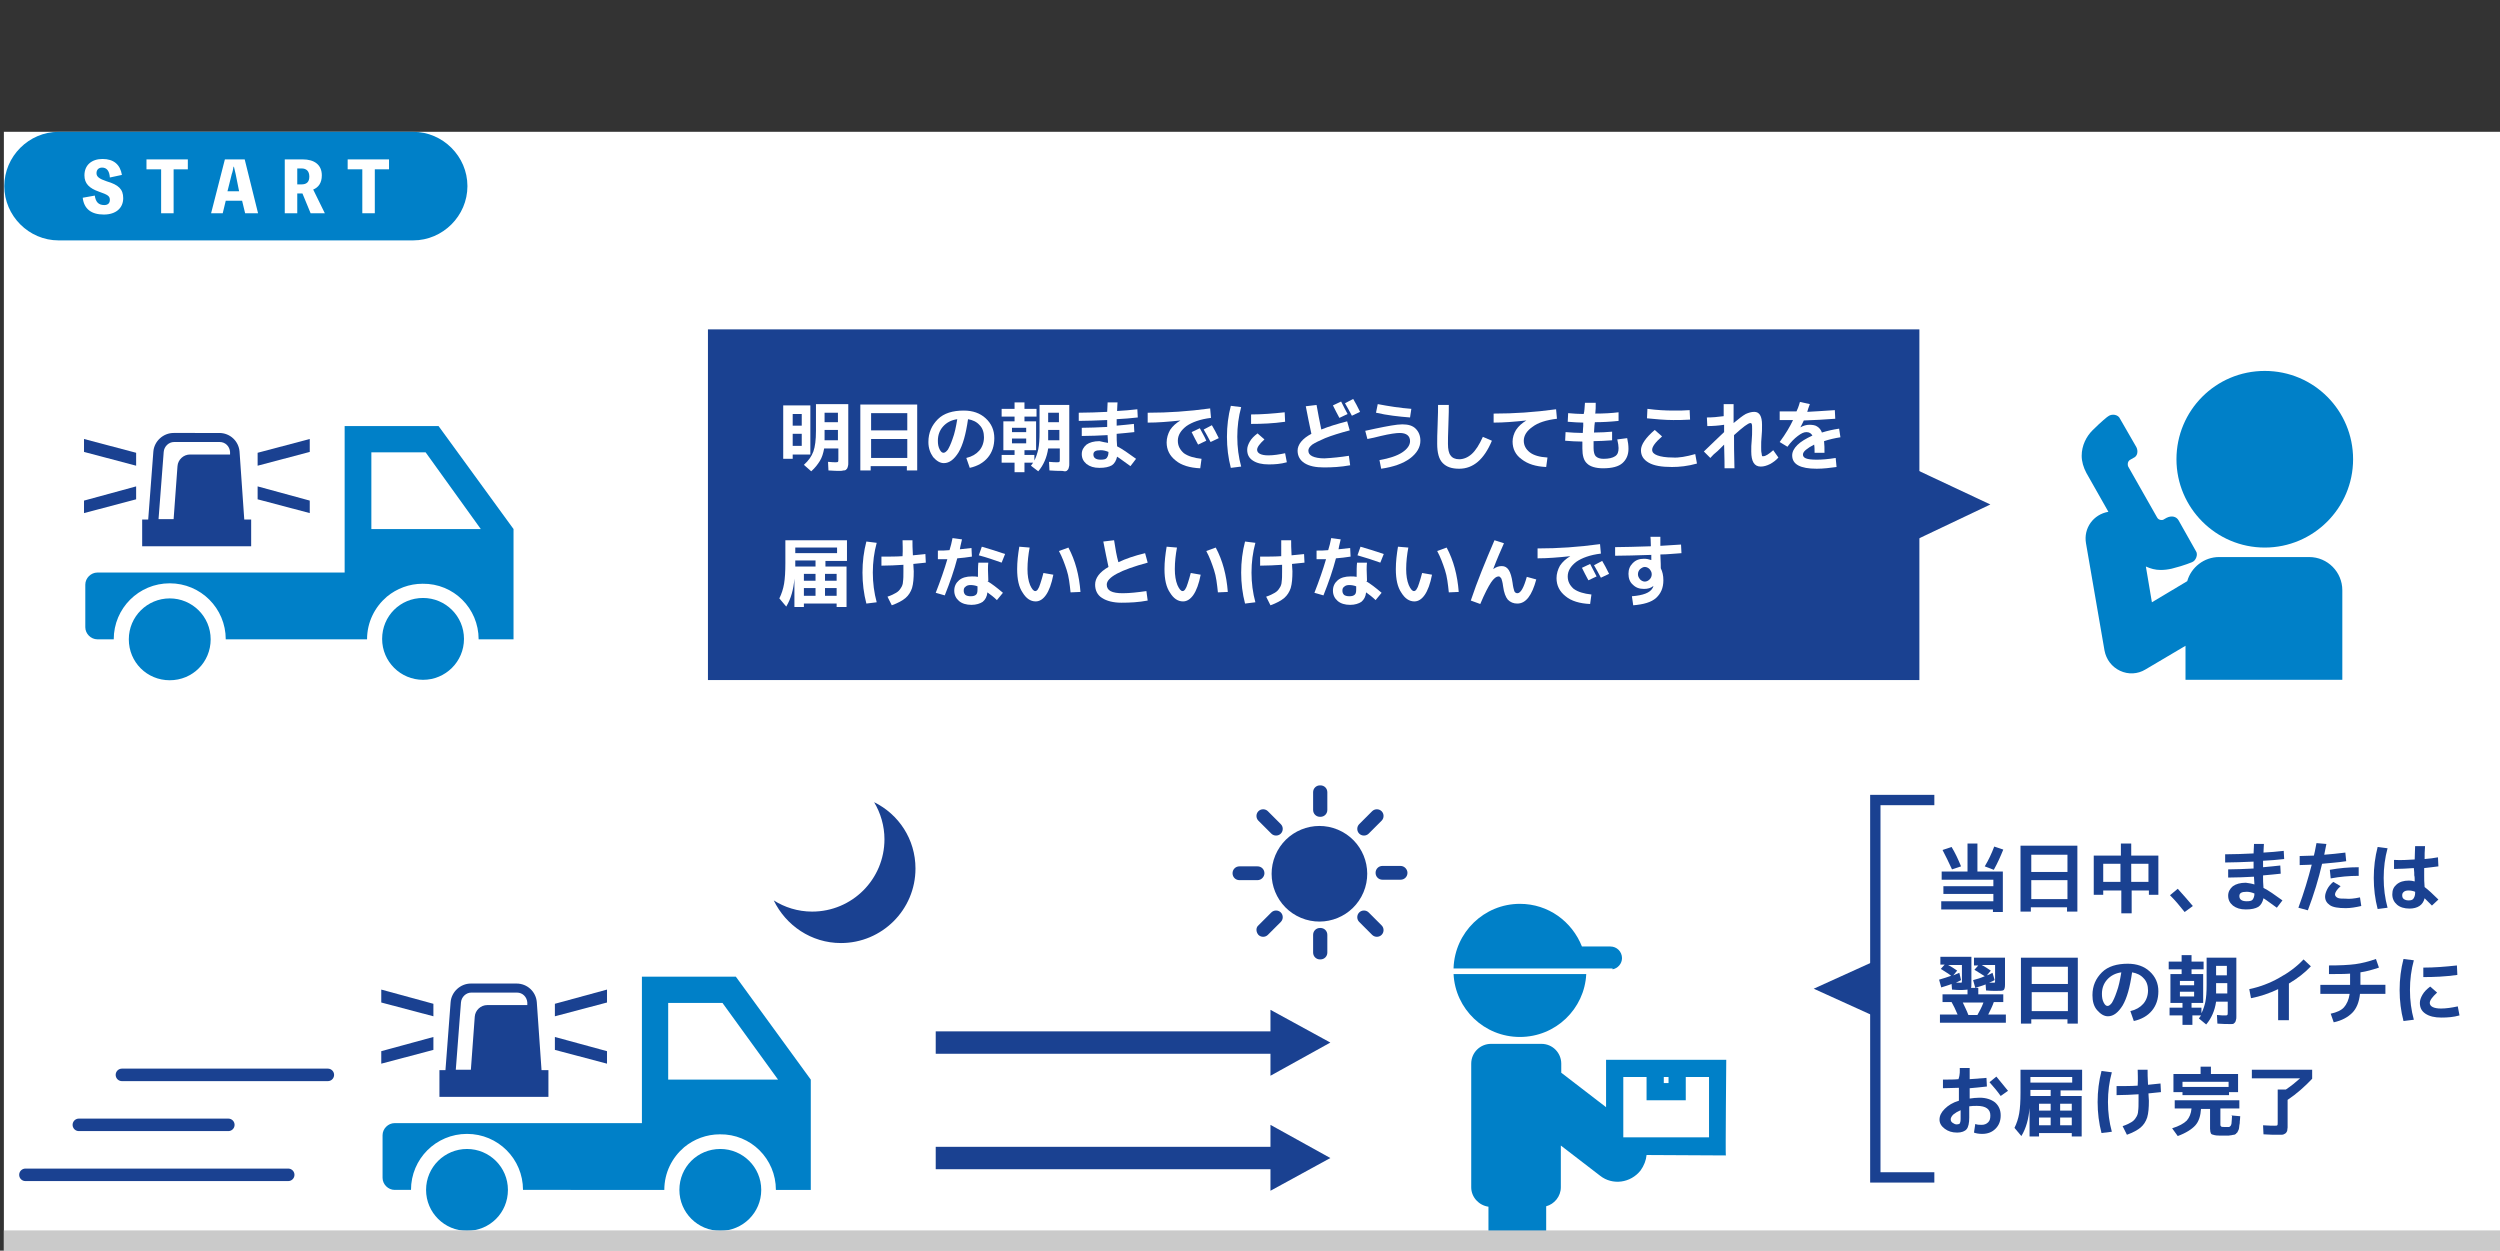 <?xml version="1.0" encoding="utf-8"?>
<!-- Generator: Adobe Illustrator 26.3.1, SVG Export Plug-In . SVG Version: 6.00 Build 0)  -->
<svg version="1.1" id="レイヤー_1" xmlns="http://www.w3.org/2000/svg" xmlns:xlink="http://www.w3.org/1999/xlink" x="0px"
	 y="0px" width="580.3px" height="290.3px" viewBox="0 0 580.3 290.3" style="enable-background:new 0 0 580.3 290.3;"
	 xml:space="preserve">
<rect x="0" y="0" width="580.3" height="290.3" fill="#333333" stroke="none"/>
<style type="text/css">
	.st0{fill:#FFFFFF;}
	.st1{fill:#0080C8;}
	.st2{fill:#1A4191;}
	.st3{fill:none;stroke:#1A4191;stroke-width:2.9;stroke-linecap:round;stroke-miterlimit:10;}
	.st4{clip-path:url(#SVGID_00000089533255671003810490000004911474187408291480_);}
	.st5{fill:#CACACA;}
</style>
<g>
	<rect x="0.9" y="30.6" class="st0" width="580" height="260"/>
	<g>
		<g>
			<g>
				<g>
					<path class="st1" d="M180.1,276.2h8.1v-25.6l-17.4-23.9H149v34H91.6c-1.5,0-2.8,1.3-2.8,2.8v9.9c0,1.5,1.3,2.8,2.8,2.8h3.8
						c0-7.2,5.8-13,13-13c7.2,0,13,5.8,13,13H149h5.2c0-4,1.8-7.5,4.6-9.9c2.3-1.9,5.2-3,8.3-3C174.3,263.2,180.1,269,180.1,276.2z
						 M180.6,250.6h-25.5v-17.8h12.6L180.6,250.6z"/>
					<path class="st1" d="M108.4,266.7c5.2,0,9.5,4.2,9.5,9.5s-4.2,9.5-9.5,9.5c-5.2,0-9.5-4.2-9.5-9.5S103.2,266.7,108.4,266.7z"/>
					<path class="st1" d="M167.2,285.7c-5.2,0-9.5-4.2-9.5-9.5s4.2-9.5,9.5-9.5c5.2,0,9.5,4.2,9.5,9.5S172.4,285.7,167.2,285.7z"/>
				</g>
			</g>
			<g>
				<polygon class="st2" points="88.5,232.7 100.6,235.9 100.6,233 88.5,229.7 				"/>
				<polygon class="st2" points="88.5,246.9 100.6,243.7 100.6,240.7 88.5,244 				"/>
				<polygon class="st2" points="128.8,243.7 140.9,246.9 140.9,244 128.8,240.7 				"/>
				<polygon class="st2" points="128.8,233 128.8,235.9 140.9,232.7 140.9,229.7 				"/>
				<path class="st2" d="M124.6,232.6c-0.2-2.4-2.2-4.3-4.7-4.3h-10.6c-2.4,0-4.5,1.9-4.7,4.3l-1.2,15.8H102v6.2h25.3v-6.2h-1.6
					L124.6,232.6z M113.1,233.3c-1.5,0-2.8,1.2-2.9,2.7l-0.9,12.3h-3.5l1.2-15.6c0.1-1.3,1.2-2.3,2.4-2.3H120c1.3,0,2.3,1,2.4,2.3
					l0,0.6H113.1z"/>
			</g>
		</g>
		<g>
			<rect x="217.2" y="266.2" class="st2" width="82.3" height="5.2"/>
			<polygon class="st2" points="308.8,268.8 294.9,261.1 294.9,276.4 			"/>
		</g>
		<g>
			<rect x="217.2" y="239.4" class="st2" width="82.3" height="5.2"/>
			<polygon class="st2" points="308.8,242 294.9,234.4 294.9,249.7 			"/>
		</g>
		<g>
			<line class="st3" x1="18.3" y1="261.1" x2="53" y2="261.1"/>
			<line class="st3" x1="28.3" y1="249.5" x2="76.1" y2="249.5"/>
			<line class="st3" x1="5.9" y1="272.7" x2="66.9" y2="272.7"/>
		</g>
		<g>
			<defs>
				
					<rect id="SVGID_1_" x="322.2" y="201.6" transform="matrix(-1 -6.284541e-11 6.284541e-11 -1 731.632 487.59)" width="87.2" height="84.5"/>
			</defs>
			<clipPath id="SVGID_00000141440484210647409460000013058650614400201359_">
				<use xlink:href="#SVGID_1_"  style="overflow:visible;"/>
			</clipPath>
			
				<g id="_x32_5_00000132061484732018211320000009532143818815838093_" style="clip-path:url(#SVGID_00000141440484210647409460000013058650614400201359_);">
				<path class="st1" d="M368.2,226.1c-0.4,8.1-7.1,14.6-15.4,14.6c-8.3,0-15-6.5-15.4-14.6H368.2z"/>
				<path class="st1" d="M337.4,224.7c0.3-8.3,7.1-14.9,15.4-14.9c6.6,0,12.1,4.1,14.4,9.9h6.6c1.5,0,2.7,1.2,2.7,2.7
					c0,1.3-1,2.4-2.2,2.6v-0.2H337.4z"/>
				<path class="st1" d="M400.7,246h-9.4h-9.1h-9.4v11l-10.4-8v-2.1c0-2.5-2-4.6-4.6-4.6h-11.7c-2.5,0-4.6,2-4.6,4.6v28.7
					c0,2.3,1.8,4.2,4,4.5v26.2c0,3.7,3,6.7,6.7,6.7c3.7,0,6.7-3,6.7-6.7V280c1.9-0.5,3.4-2.3,3.4-4.4v-9.7l9.1,7
					c2.9,2.3,7.1,1.7,9.4-1.2c0.8-1.1,1.3-2.4,1.4-3.6l18.4,0.1C400.5,268.1,400.7,246,400.7,246z M396.6,264h-19.8v-14h5.4v3.4v2
					h9.1V250h5.4V264z M387.3,250v1.4h-1.1V250H387.3z"/>
			</g>
		</g>
		<g>
			
				<ellipse transform="matrix(0.386 -0.922 0.922 0.386 1.105 407.077)" class="st2" cx="306.4" cy="202.7" rx="11.1" ry="11.1"/>
			<path class="st2" d="M308.1,183.9c0-0.9-0.7-1.6-1.6-1.6h-0.1c-0.9,0-1.6,0.7-1.6,1.6v4.1c0,0.9,0.7,1.6,1.6,1.6h0.1
				c0.9,0,1.6-0.7,1.6-1.6V183.9z"/>
			<path class="st2" d="M308.1,217c0-0.9-0.7-1.6-1.6-1.6h-0.1c-0.9,0-1.6,0.7-1.6,1.6v4.1c0,0.9,0.7,1.6,1.6,1.6h0.1
				c0.9,0,1.6-0.7,1.6-1.6V217z"/>
			<path class="st2" d="M325.1,201h-4.2c-0.9,0-1.6,0.7-1.6,1.6c0,0.9,0.7,1.6,1.6,1.6h4.2c0.9,0,1.6-0.7,1.6-1.6
				C326.7,201.8,326,201,325.1,201z"/>
			<path class="st2" d="M293.5,202.7c0-0.9-0.7-1.6-1.6-1.6h-4.2c-0.9,0-1.6,0.7-1.6,1.6c0,0.9,0.7,1.6,1.6,1.6h4.2
				C292.8,204.3,293.5,203.5,293.5,202.7z"/>
			<path class="st2" d="M320.7,188.3c-0.6-0.6-1.6-0.6-2.2,0l-3,3c-0.6,0.6-0.6,1.6,0,2.2c0.6,0.6,1.6,0.6,2.2,0l3-3
				C321.3,189.9,321.3,188.9,320.7,188.3z"/>
			<path class="st2" d="M292.1,217c0.6,0.6,1.6,0.6,2.2,0l3-3c0.6-0.6,0.6-1.6,0-2.2c-0.6-0.6-1.6-0.6-2.2,0l-3,3
				C291.5,215.3,291.5,216.3,292.1,217z"/>
			<path class="st2" d="M318.5,217c0.6,0.6,1.6,0.6,2.2,0c0.6-0.6,0.6-1.6,0-2.2l-3-3c-0.6-0.6-1.6-0.6-2.2,0
				c-0.6,0.6-0.6,1.6,0,2.2L318.5,217z"/>
			<path class="st2" d="M297.3,193.5c0.6-0.6,0.6-1.6,0-2.2l-3-3c-0.6-0.6-1.6-0.6-2.2,0c-0.6,0.6-0.6,1.6,0,2.2l3,3
				C295.7,194.1,296.7,194.1,297.3,193.5z"/>
		</g>
		<path id="_x30_8_00000095296232976784739520000016068454440922737077_" class="st2" d="M195.2,218.9c9.5,0,17.3-7.7,17.3-17.3
			c0-6.8-3.9-12.6-9.6-15.4c1.5,2.5,2.4,5.5,2.4,8.6c0,9.3-7.5,16.8-16.8,16.8c-3.3,0-6.4-1-8.9-2.6
			C182.4,214.8,188.3,218.9,195.2,218.9z"/>
	</g>
	<g>
		<g>
			
				<rect x="164.3" y="76.4" transform="matrix(-1 -6.709445e-11 6.709445e-11 -1 609.828 234.254)" class="st2" width="281.2" height="81.4"/>
			<g>
				<path class="st0" d="M184,105.5v1h-2.2V94.1h6.3v11.4H184z M184,98.8h2.1v-2.7H184V98.8z M184,100.7v2.8h2.1v-2.8H184z
					 M194.9,109.3c-0.4,0-1.3,0-2.6-0.1l-0.1-2c0.9,0.1,1.5,0.1,1.7,0.1c0.3,0,0.5,0,0.6-0.1c0.1-0.1,0.1-0.3,0.1-0.7v-2.4h-3.3
					c-0.2,1.1-0.5,2.1-1,2.9s-1.1,1.6-2,2.4l-1.7-1.5c1.1-1,1.8-2,2.2-3.1s0.6-2.7,0.6-4.8v-6.2h7.5v12.6c0,0.5,0,0.9,0,1.1
					c0,0.3,0,0.5-0.1,0.8c-0.1,0.3-0.1,0.4-0.2,0.5c-0.1,0.1-0.2,0.2-0.3,0.3c-0.2,0.1-0.3,0.1-0.5,0.1
					C195.5,109.3,195.2,109.3,194.9,109.3z M191.4,99.8v1.3c0,0.3,0,0.7,0,1.1h3.1v-2.4H191.4z M191.4,98h3.1v-2.2h-3.1V98z"/>
				<path class="st0" d="M199.8,93.9h13.1v15.3h-2.4v-1h-8.4v1h-2.4V93.9z M202.2,99.9h8.4v-4h-8.4V99.9z M202.2,101.9v4.4h8.4v-4.4
					H202.2z"/>
				<path class="st0" d="M224.3,106.3c1.3-0.3,2.3-0.9,3-1.7c0.7-0.8,1.1-1.9,1.1-3.1c0-1.1-0.3-2.1-1-2.8c-0.7-0.8-1.6-1.2-2.7-1.4
					c-0.5,3.5-1.2,6-2.2,7.7c-1,1.6-2.1,2.5-3.4,2.5c-0.9,0-1.7-0.5-2.5-1.4c-0.7-1-1.1-2.1-1.1-3.5c0-2.2,0.8-3.9,2.2-5.3
					s3.5-2,6-2c2.1,0,3.8,0.6,5.1,1.8c1.3,1.2,2,2.7,2,4.6c0,1.8-0.5,3.3-1.5,4.5c-1,1.2-2.4,2-4.2,2.4L224.3,106.3z M222.2,97.3
					c-1.4,0.2-2.5,0.8-3.3,1.7s-1.2,2-1.2,3.3c0,0.8,0.1,1.4,0.4,2s0.6,0.8,0.9,0.8c0.3,0,0.6-0.2,1-0.7c0.3-0.5,0.7-1.3,1.1-2.5
					C221.6,100.6,221.9,99.1,222.2,97.3z"/>
				<path class="st0" d="M246.2,109.3c-0.4,0-1.3,0-2.6-0.1l-0.1-2c0.9,0.1,1.5,0.1,1.8,0.1c0.3,0,0.5,0,0.6-0.1
					c0.1-0.1,0.1-0.3,0.1-0.7v-2.4h-2.7c-0.3,2.1-1.1,3.9-2.3,5.3l-1.7-1.3c0.2-0.3,0.4-0.5,0.5-0.7h-2v2.2h-2.3v-2.2h-3v-1.8h3
					v-1.1h-0.4h-2.2v-6.7h2.6v-1.1h-3v-1.8h3v-1.5h2.3v1.5h2.8v1.8h-2.8v1.1h2.7v6.7h-2.7v1.1h2.3v1.3c0.4-0.8,0.7-1.7,0.9-2.6
					c0.2-1,0.3-2.3,0.3-4v-6.3h6.9v12.6c0,0.5,0,0.9,0,1.1c0,0.3,0,0.5-0.1,0.8c-0.1,0.3-0.1,0.4-0.2,0.5c-0.1,0.1-0.2,0.2-0.3,0.3
					c-0.2,0.1-0.3,0.1-0.5,0.1C246.8,109.3,246.5,109.3,246.2,109.3z M234.9,100.3h3.3v-1h-3.3V100.3z M234.9,101.8v1.1h3.3v-1.1
					H234.9z M243.3,99.8v1.3c0,0.3,0,0.6,0,1.1h2.6v-2.4H243.3z M243.3,98h2.5v-2.2h-2.5V98z"/>
				<path class="st0" d="M257.2,102.8l-0.1-1.6v-0.2c-2,0.1-4,0.2-6,0.2v-1.9c1.8,0,3.7-0.1,5.9-0.2c0-0.3,0-0.9,0-1.6
					c-2.5,0.1-4.7,0.2-6.6,0.2v-1.9c2.2,0,4.4-0.1,6.6-0.2c0-0.7,0.1-1.4,0.1-2.2l2.3,0c0,0.5-0.1,1.1-0.1,2
					c1.6-0.1,3.1-0.2,4.7-0.4l0.1,1.9c-1.6,0.2-3.2,0.3-4.9,0.4c0,0.7,0,1.2,0,1.5c1.5-0.1,2.8-0.3,4-0.4l0.1,1.9
					c-1.2,0.1-2.6,0.3-4.1,0.4c0,0,0,0.1,0,0.2c0,0.1,0,0.1,0,0.2c0,0.6,0,1.4,0.1,2.5c1.2,0.6,2.6,1.6,4.4,2.9l-1.3,1.7
					c-1.3-0.9-2.3-1.7-3.1-2.2c-0.2,0.9-0.6,1.6-1.2,2c-0.7,0.4-1.6,0.6-2.9,0.6c-1.3,0-2.2-0.3-3-0.9c-0.7-0.6-1.1-1.3-1.1-2.3
					c0-0.9,0.4-1.6,1.1-2.2c0.7-0.5,1.7-0.8,3-0.8C256,102.6,256.6,102.7,257.2,102.8z M257.3,104.9c-0.7-0.3-1.3-0.4-1.8-0.4
					c-1.2,0-1.7,0.3-1.7,1c0,0.8,0.6,1.2,1.7,1.2c0.7,0,1.2-0.1,1.4-0.4S257.3,105.7,257.3,104.9z"/>
				<path class="st0" d="M266.6,95.8c4.5,0,9.2-0.3,14.3-1l0.2,2.2c-2.5,0.3-4.4,1-5.7,1.9c-1.3,1-2,2.1-2,3.4
					c0,1.2,0.5,2.1,1.4,2.9c1,0.7,2.3,1.1,4.1,1.3l-0.3,2.2c-2.4-0.1-4.4-0.7-5.7-1.8c-1.4-1.1-2.1-2.5-2.1-4.2c0-1,0.3-2,0.8-2.9
					c0.6-0.9,1.4-1.6,2.4-2.2v0c-2.8,0.3-5.3,0.5-7.6,0.5V95.8z M280,102.3l-1.9,0.9c-0.5-0.9-1-1.9-1.5-2.9l1.9-0.9
					C279,100.4,279.6,101.3,280,102.3z M282.9,101.7l-1.9,0.9c-0.5-1-1.1-2-1.6-2.9l1.9-1C281.8,99.5,282.3,100.5,282.9,101.7z"/>
				<path class="st0" d="M288.1,94.5c-0.6,2.2-0.9,4.5-0.9,6.9c0,2.4,0.3,4.7,0.9,6.9l-2.4,0.3c-0.6-2.3-0.9-4.7-0.9-7.2
					s0.3-4.9,0.9-7.2L288.1,94.5z M298.7,107.3c-1.4,0.4-2.8,0.5-4.2,0.5c-1.6,0-2.8-0.3-3.7-0.9c-0.9-0.6-1.3-1.4-1.3-2.5
					c0-0.6,0.2-1.2,0.6-1.9c0.4-0.7,1-1.3,1.8-1.9l1.6,1.4c-1.1,1-1.7,1.8-1.7,2.4c0,0.8,0.9,1.3,2.6,1.3c1.2,0,2.5-0.2,3.9-0.5
					L298.7,107.3z M290.5,96.2c2.4,0,5-0.2,7.7-0.5l0.1,2.2c-2.8,0.4-5.4,0.5-7.9,0.5V96.2z"/>
				<path class="st0" d="M313.1,105.8l0.3,2.2c-2.2,0.4-4.2,0.5-6.1,0.5c-1.9,0-3.4-0.3-4.5-1c-1.1-0.7-1.6-1.7-1.6-2.9
					c0-1.4,1.1-2.8,3.2-3.9c-0.5-2.2-0.9-4.4-1.3-6.4l2.5-0.3c0.3,1.8,0.7,3.7,1.1,5.7c1.7-0.7,3.7-1.3,6-1.9l0.6,2.1
					c-2.3,0.6-4.2,1.2-5.7,1.8c-1.4,0.6-2.4,1.1-3,1.5c-0.6,0.5-0.9,0.9-0.9,1.4c0,0.6,0.3,1,0.9,1.3s1.6,0.5,2.8,0.5
					C309.3,106.3,311.2,106.1,313.1,105.8z M312.8,96.1l-1.9,0.9c-0.5-0.9-1-1.9-1.5-2.9l1.9-0.9C311.8,94.2,312.3,95.2,312.8,96.1z
					 M315.7,95.6l-1.9,0.9c-0.5-1-1.1-2-1.6-2.9l1.9-1C314.6,93.4,315.1,94.4,315.7,95.6z"/>
				<path class="st0" d="M316.9,100l2.3-0.5c2.9-0.6,5-1,6.3-1c1.4,0,2.4,0.3,3.1,1c0.7,0.7,1.1,1.6,1.1,2.8c0,1.5-0.8,2.9-2.4,4.1
					c-1.6,1.2-3.9,2-6.7,2.4l-0.4-2c2.3-0.4,4.1-1,5.3-1.8s1.8-1.7,1.8-2.6c0-1.2-0.8-1.9-2.4-1.9c-0.8,0-2.3,0.2-4.4,0.7
					c-1.1,0.3-2.1,0.5-3.1,0.7L316.9,100z M319.8,93.8c2.6,0.5,5.2,0.9,7.8,1.1l-0.3,2c-2.6-0.2-5.3-0.5-7.9-1.1L319.8,93.8z"/>
				<path class="st0" d="M333.8,94h2.5c0,0.7,0,2.2-0.1,4.6c-0.1,2.4-0.1,3.8-0.1,4.4c0,1.3,0.2,2.2,0.6,2.7c0.4,0.6,1.1,0.9,2,0.9
					c1,0,2-0.4,2.9-1.2c0.9-0.8,1.8-2.2,2.6-4l2.1,0.9c-1.8,4.3-4.3,6.5-7.6,6.5c-1.7,0-2.9-0.4-3.8-1.3s-1.3-2.4-1.3-4.5
					c0-0.9,0-2.3,0.1-4.4C333.8,96.3,333.8,94.7,333.8,94z"/>
				<path class="st0" d="M346.9,96c4.5,0,9.2-0.3,14.3-1l0.2,2.2c-2.5,0.3-4.4,0.9-5.7,1.9c-1.3,0.9-2,2-2,3.2c0,1.1,0.5,2,1.4,2.7
					s2.3,1.1,4.1,1.2l-0.3,2.2c-2.4-0.1-4.3-0.7-5.7-1.8c-1.4-1-2.1-2.4-2.1-4.1c0-0.9,0.3-1.9,0.8-2.7c0.6-0.9,1.4-1.6,2.4-2.2v0
					c-2.8,0.3-5.3,0.5-7.6,0.5V96z"/>
				<path class="st0" d="M367.9,93.5h2.5c0,0.9,0,1.7-0.1,2.5c2,0,3.8-0.1,5.4-0.3v2c-1.9,0.2-3.7,0.3-5.5,0.3l-0.1,0.8l-0.1,1.6
					c1.6,0,3-0.1,4.2-0.2v2c-1.5,0.1-2.9,0.2-4.3,0.2c0,0.7,0,1.3,0,1.6c0,0.9,0.2,1.6,0.5,1.9c0.4,0.4,1,0.6,1.8,0.6
					c1.2,0,2.1-0.2,2.7-0.6c0.6-0.4,0.8-1,0.8-1.9c0-0.5-0.1-1.1-0.3-2l2.3-0.3c0.2,0.9,0.3,1.7,0.3,2.5c0,1.4-0.5,2.5-1.4,3.3
					c-0.9,0.8-2.4,1.2-4.5,1.2c-1.7,0-3-0.4-3.7-1.1c-0.8-0.7-1.1-1.9-1.1-3.5c0-0.3,0-0.9,0-1.6c-1.4,0-2.7-0.1-4-0.2l0.1-2
					c1.3,0.1,2.6,0.2,4,0.2c0-0.7,0.1-1.3,0.1-1.6c0-0.1,0-0.2,0-0.4c0-0.2,0-0.3,0-0.4c-1,0-2.2-0.1-3.6-0.2l0.1-2
					c1.2,0.1,2.4,0.2,3.6,0.2C367.8,95.5,367.8,94.7,367.9,93.5z"/>
				<path class="st0" d="M393.5,105.4l0.4,2.2c-2.1,0.6-4.1,0.8-5.8,0.8c-2.4,0-4.2-0.3-5.4-1s-1.8-1.6-1.8-2.9
					c0-1.3,1.1-2.9,3.2-4.7l1.7,1.5c-1.6,1.4-2.3,2.4-2.3,3.1c0,0.6,0.4,1,1.2,1.3c0.8,0.3,2,0.5,3.6,0.5
					C389.6,106.3,391.4,106,393.5,105.4z M382.3,97.1l0.1-2.2c2.2,0.3,4.2,0.4,6,0.4c1.4,0,2.7,0,3.8-0.1l0.1,2.2
					c-1.5,0.1-2.8,0.1-3.9,0.1C386.4,97.5,384.4,97.3,382.3,97.1z"/>
				<path class="st0" d="M400.2,100.3c0-0.2,0-0.5,0-0.8c0-0.4,0-0.7,0-0.9c-1.3,0.2-2.6,0.3-3.9,0.3l-0.1-2c1.2,0,2.5-0.1,3.9-0.3
					c0-0.3,0-0.8,0-1.4s0-1.1,0-1.4h2.3c0,0.6,0,1.3,0,2.3c0,1,0,1.7,0,2.1c1.2-1,2.1-1.7,2.8-2.1c0.7-0.3,1.3-0.5,2-0.5
					c1.2,0,1.8,1,1.8,3c0,1,0,1.9-0.1,2.7c-0.1,0.8-0.1,1.7-0.1,2.5c0,0.6,0,1.1,0.1,1.4c0,0.3,0.1,0.5,0.1,0.6s0.1,0.1,0.3,0.1
					c0.5,0,1.3-0.5,2.3-1.4l1.2,1.7c-0.5,0.6-1.2,1.1-1.9,1.5c-0.8,0.4-1.5,0.6-2.2,0.6c-1.5,0-2.2-1.2-2.2-3.5c0-0.9,0-1.7,0.1-2.5
					c0.1-1,0.1-1.9,0.1-2.7c0-0.6,0-1-0.1-1.2s-0.1-0.2-0.3-0.2c-0.5,0-1.7,0.9-3.8,2.8c0,1.9,0,4.4,0.1,7.7h-2.3
					c0-0.4,0-2.3-0.1-5.5c-0.2,0.2-0.5,0.5-0.9,0.9c-0.4,0.4-0.8,0.8-1.2,1.1s-0.7,0.7-1.1,1.1l-1.5-1.5
					C397.5,102.9,399.1,101.3,400.2,100.3z"/>
				<path class="st0" d="M417.8,93.3l2.3,0.5c-0.3,0.8-0.5,1.4-0.6,1.8c1.6-0.1,3.7-0.2,6.4-0.4l0.1,2c-2.4,0.2-4.9,0.3-7.3,0.4
					c-0.2,0.4-0.4,0.9-0.8,1.6l0,0c0.7-0.4,1.4-0.6,2.1-0.6c0.7,0,1.4,0.1,1.8,0.4c0.5,0.3,0.9,0.8,1.1,1.4c1.3-0.4,2.6-0.7,4-0.9
					l0.3,2c-1.3,0.2-2.6,0.5-3.8,0.9c0.1,0.8,0.1,1.7,0.1,2.7h-2.3c0-0.7,0-1.4-0.1-1.9c-0.8,0.4-1.4,0.8-1.9,1.2
					c-0.5,0.4-0.7,0.8-0.7,1.1c0,0.4,0.2,0.7,0.7,0.9c0.5,0.2,1.3,0.3,2.5,0.3c1.1,0,2.6-0.1,4.4-0.4l0.2,2.1
					c-1.5,0.2-3,0.4-4.6,0.4c-3.8,0-5.7-1-5.7-3.1c0-0.8,0.4-1.6,1.2-2.4s2-1.5,3.5-2.2c-0.3-0.5-0.7-0.8-1.4-0.8
					c-0.6,0-1.2,0.3-2,0.9s-1.6,1.4-2.4,2.5l-1.8-1.1c1.4-1.9,2.4-3.6,3.1-5.1c-0.7,0-1.7,0-3.1,0v-2c1.8,0,3.1,0,3.9,0
					C417.2,95.1,417.5,94.4,417.8,93.3z"/>
				<path class="st0" d="M191.6,130.1v1.4h4.9v9.4h-2.3v-0.8h-7.6v0.8h-2.2v-6.6c-0.2,2.5-0.8,4.7-1.9,6.5l-1.6-1.9
					c0.5-1,0.9-2.2,1.1-3.4c0.2-1.2,0.3-2.8,0.3-4.8v-5.3h14.3v4.8H191.6z M184.6,128.4h9.7v-1.3h-9.7V128.4z M184.6,130.1v1.4h4.7
					v-1.4H184.6z M189.3,134.8v-1.6h-2.7v1.6H189.3z M189.3,136.5h-2.7v1.8h2.7V136.5z M191.5,134.8h2.7v-1.6h-2.7V134.8z
					 M191.5,136.5v1.8h2.7v-1.8H191.5z"/>
				<path class="st0" d="M203.5,126c-0.6,2.2-0.9,4.5-0.9,6.9c0,2.4,0.3,4.7,0.9,6.9l-2.4,0.3c-0.6-2.3-0.9-4.7-0.9-7.2
					s0.3-4.9,0.9-7.2L203.5,126z M209.5,125.4h2.3c0,0.8,0,1.9,0.1,3.5c0.9-0.1,1.9-0.2,2.9-0.3l0.1,2c-1,0.1-1.9,0.2-2.9,0.3
					c0,0.6,0.1,1.2,0.1,1.7c0,1.6-0.1,2.9-0.4,3.9c-0.3,0.9-0.8,1.7-1.5,2.3s-1.8,1.2-3.2,1.7l-1-2c0.9-0.3,1.5-0.6,2-0.9
					s0.8-0.6,1.1-1.1c0.3-0.4,0.5-1,0.5-1.5c0.1-0.6,0.1-1.4,0.1-2.4c0-0.3,0-0.9,0-1.5c-1.7,0.1-3.3,0.2-5.1,0.2v-2.1
					c1.8,0,3.5,0,4.9-0.1C209.6,127.5,209.5,126.2,209.5,125.4z"/>
				<path class="st0" d="M221.1,124.9l2.2,0.3c-0.3,1.3-0.5,2.1-0.5,2.3c0.8-0.1,1.7-0.2,2.7-0.3l0.1,2c-1.2,0.2-2.3,0.3-3.4,0.4
					c-0.7,2.7-1.7,5.6-2.9,8.6l-2.1-0.6c1.1-2.8,2-5.4,2.7-7.8c-0.9,0-1.7,0-2.2,0v-2c0.9,0,1.8,0,2.7-0.1
					C220.7,126.8,220.9,125.9,221.1,124.9z M229.2,134.9c1,0.6,2.2,1.5,3.6,2.7l-1.4,1.7c-0.7-0.7-1.5-1.3-2.2-1.8
					c-0.1,1-0.5,1.7-1.1,2.2c-0.6,0.4-1.5,0.7-2.6,0.7c-1.2,0-2.2-0.3-2.9-0.9s-1.1-1.4-1.1-2.4c0-1,0.4-1.8,1.1-2.4s1.7-0.9,3-0.9
					c0.5,0,1,0,1.4,0.1c0-1.4,0-2.5,0.1-3.3l2.3,0c-0.1,0.8-0.1,2.1,0,3.9V134.9z M226.9,136.1c-0.5-0.2-1.1-0.3-1.6-0.3
					c-0.5,0-0.9,0.1-1.2,0.4c-0.3,0.2-0.4,0.5-0.4,0.9c0,0.4,0.1,0.7,0.4,1c0.3,0.2,0.7,0.3,1.2,0.3c0.6,0,1-0.1,1.3-0.4
					s0.3-0.8,0.3-1.5c0,0,0-0.1,0-0.1C226.9,136.2,226.9,136.1,226.9,136.1z M227.2,128.9l0.7-2c1.8,0.5,3.6,1.1,5.4,1.7l-0.8,2
					C230.8,130,229.1,129.4,227.2,128.9z"/>
				<path class="st0" d="M239,127.1c-0.3,1.6-0.5,3.3-0.5,5c0,1.5,0.2,2.7,0.6,3.7c0.4,0.9,0.8,1.4,1.2,1.4c0.2,0,0.4-0.1,0.6-0.4
					c0.2-0.3,0.4-0.7,0.6-1.4s0.5-1.5,0.7-2.4l2.3,0.4c-0.4,2.1-1,3.7-1.7,4.7s-1.5,1.5-2.4,1.5c-1.2,0-2.2-0.7-3-2
					c-0.9-1.3-1.3-3.1-1.3-5.5c0-1.7,0.2-3.4,0.5-5.2L239,127.1z M245.8,127.9l2.2-0.8c1.6,3,2.5,6.4,2.8,10.3l-2.3,0.1
					c-0.2-1.9-0.4-3.7-0.9-5.2S246.6,129.4,245.8,127.9z"/>
				<path class="st0" d="M265.8,128.4l0.6,2.2c-6.3,1.7-9.5,3.4-9.5,5.1c0,1.4,1.2,2,3.7,2c1.6,0,3.4-0.2,5.5-0.5l0.3,2.2
					c-2.1,0.4-4.1,0.5-6.1,0.5c-1.9,0-3.4-0.4-4.5-1.1c-1.1-0.7-1.6-1.8-1.6-3.1c0-1.5,1-2.9,3.1-4.1c-0.4-1.9-0.8-3.8-1.2-5.9
					l2.5-0.3c0.3,2,0.6,3.7,1,5.1C261.3,129.7,263.3,129,265.8,128.4z"/>
				<path class="st0" d="M273.2,127.1c-0.3,1.6-0.5,3.3-0.5,5c0,1.5,0.2,2.7,0.6,3.7c0.4,0.9,0.8,1.4,1.2,1.4c0.2,0,0.4-0.1,0.6-0.4
					c0.2-0.3,0.4-0.7,0.6-1.4s0.5-1.5,0.7-2.4l2.3,0.4c-0.4,2.1-1,3.7-1.7,4.7s-1.5,1.5-2.4,1.5c-1.2,0-2.2-0.7-3-2
					c-0.9-1.3-1.3-3.1-1.3-5.5c0-1.7,0.2-3.4,0.5-5.2L273.2,127.1z M280,127.9l2.2-0.8c1.6,3,2.5,6.4,2.8,10.3l-2.3,0.1
					c-0.2-1.9-0.4-3.7-0.9-5.2S280.8,129.4,280,127.9z"/>
				<path class="st0" d="M291.4,126c-0.6,2.2-0.9,4.5-0.9,6.9c0,2.4,0.3,4.7,0.9,6.9l-2.4,0.3c-0.6-2.3-0.9-4.7-0.9-7.2
					s0.3-4.9,0.9-7.2L291.4,126z M297.4,125.4h2.3c0,0.8,0,1.9,0.1,3.5c0.9-0.1,1.9-0.2,2.9-0.3l0.1,2c-1,0.1-1.9,0.2-2.9,0.3
					c0,0.6,0.1,1.2,0.1,1.7c0,1.6-0.1,2.9-0.4,3.9c-0.3,0.9-0.8,1.7-1.5,2.3s-1.8,1.2-3.2,1.7l-1-2c0.9-0.3,1.5-0.6,2-0.9
					s0.8-0.6,1.1-1.1c0.3-0.4,0.5-1,0.5-1.5c0.1-0.6,0.1-1.4,0.1-2.4c0-0.3,0-0.9,0-1.5c-1.7,0.1-3.3,0.2-5.1,0.2v-2.1
					c1.8,0,3.5,0,4.9-0.1C297.4,127.5,297.4,126.2,297.4,125.4z"/>
				<path class="st0" d="M309,124.9l2.2,0.3c-0.3,1.3-0.5,2.1-0.5,2.3c0.8-0.1,1.7-0.2,2.7-0.3l0.1,2c-1.2,0.2-2.3,0.3-3.4,0.4
					c-0.7,2.7-1.7,5.6-2.9,8.6l-2.1-0.6c1.1-2.8,2-5.4,2.7-7.8c-0.9,0-1.7,0-2.2,0v-2c0.9,0,1.8,0,2.7-0.1
					C308.6,126.8,308.8,125.9,309,124.9z M317.1,134.9c1,0.6,2.2,1.5,3.6,2.7l-1.4,1.7c-0.7-0.7-1.5-1.3-2.2-1.8
					c-0.1,1-0.5,1.7-1.1,2.2c-0.6,0.4-1.5,0.7-2.6,0.7c-1.2,0-2.2-0.3-2.9-0.9s-1.1-1.4-1.1-2.4c0-1,0.4-1.8,1.1-2.4s1.7-0.9,3-0.9
					c0.5,0,1,0,1.4,0.1c0-1.4,0-2.5,0.1-3.3l2.3,0c-0.1,0.8-0.1,2.1,0,3.9V134.9z M314.8,136.1c-0.5-0.2-1.1-0.3-1.6-0.3
					c-0.5,0-0.9,0.1-1.2,0.4c-0.3,0.2-0.4,0.5-0.4,0.9c0,0.4,0.1,0.7,0.4,1c0.3,0.2,0.7,0.3,1.2,0.3c0.6,0,1-0.1,1.3-0.4
					s0.3-0.8,0.3-1.5c0,0,0-0.1,0-0.1C314.8,136.2,314.8,136.1,314.8,136.1z M315.1,128.9l0.7-2c1.8,0.5,3.6,1.1,5.4,1.7l-0.8,2
					C318.7,130,316.9,129.4,315.1,128.9z"/>
				<path class="st0" d="M326.9,127.1c-0.3,1.6-0.5,3.3-0.5,5c0,1.5,0.2,2.7,0.6,3.7c0.4,0.9,0.8,1.4,1.2,1.4c0.2,0,0.4-0.1,0.6-0.4
					c0.2-0.3,0.4-0.7,0.6-1.4s0.5-1.5,0.7-2.4l2.3,0.4c-0.4,2.1-1,3.7-1.7,4.7s-1.5,1.5-2.4,1.5c-1.2,0-2.2-0.7-3-2
					c-0.9-1.3-1.3-3.1-1.3-5.5c0-1.7,0.2-3.4,0.5-5.2L326.9,127.1z M333.6,127.9l2.2-0.8c1.6,3,2.5,6.4,2.8,10.3l-2.3,0.1
					c-0.2-1.9-0.4-3.7-0.9-5.2S334.4,129.4,333.6,127.9z"/>
				<path class="st0" d="M346.9,125.4l2.2,0.7c-0.7,1.6-1.6,3.6-2.5,6l0,0c0.7-0.5,1.3-0.7,2-0.7c0.7,0,1.2,0.3,1.6,0.9
					c0.4,0.6,0.7,1.6,0.9,3c0.1,0.9,0.3,1.6,0.4,1.9s0.4,0.5,0.7,0.5c0.8,0,1.5-1.3,2.2-3.8l2.2,0.6c-1,3.7-2.4,5.6-4.4,5.6
					c-0.9,0-1.6-0.3-2.2-0.9c-0.5-0.6-0.9-1.6-1.1-3.1c-0.1-0.9-0.3-1.5-0.4-1.8c-0.2-0.3-0.4-0.5-0.6-0.5c-0.6,0-1.2,0.5-1.8,1.4
					s-1.5,2.6-2.5,5l-2.2-0.8C342.9,134.9,344.8,130.3,346.9,125.4z"/>
				<path class="st0" d="M357.1,127.3c4.5,0,9.2-0.3,14.3-1l0.2,2.2c-2.5,0.3-4.4,1-5.7,1.9c-1.3,1-2,2.1-2,3.4
					c0,1.2,0.5,2.1,1.4,2.9c1,0.7,2.3,1.1,4.1,1.3l-0.3,2.2c-2.4-0.1-4.4-0.7-5.7-1.8c-1.4-1.1-2.1-2.5-2.1-4.2c0-1,0.3-2,0.8-2.9
					c0.6-0.9,1.4-1.6,2.4-2.2v0c-2.8,0.3-5.3,0.5-7.6,0.5V127.3z M370.6,133.8l-1.9,0.9c-0.5-0.9-1-1.9-1.5-2.9l1.9-0.9
					C369.6,131.9,370.1,132.8,370.6,133.8z M373.5,133.2l-1.9,0.9c-0.5-1-1.1-2-1.6-2.9l1.9-1C372.4,131,372.9,132,373.5,133.2z"/>
				<path class="st0" d="M378.8,138.4c2.6-0.2,4.2-0.8,4.8-1.9c0.1-0.1,0.1-0.3,0.2-0.5l0,0c-0.6,0.5-1.3,0.7-2.2,0.7
					c-1.1,0-1.9-0.3-2.6-1c-0.7-0.6-1-1.5-1-2.5c0-1,0.3-1.8,1-2.5s1.5-1,2.6-1c0.6,0,1.1,0.1,1.7,0.3h0c0-0.3,0-0.7,0-1.2
					c-3.4,0.1-6.2,0.2-8.4,0.2v-2c2.1,0,4.9-0.1,8.3-0.2c0-1.4-0.1-2.2-0.1-2.2h2.3c0,0.4,0,1.1,0,2.1c1.5-0.1,3.1-0.2,4.8-0.3
					l0.1,2c-1.7,0.1-3.3,0.3-4.9,0.3c0.1,1.8,0.1,2.9,0.1,3.2c0.4,0.8,0.6,1.7,0.6,2.8c0,1.8-0.6,3.1-1.7,4.1
					c-1.1,1-2.9,1.5-5.3,1.7L378.8,138.4z M380.7,132.1c-0.3,0.3-0.5,0.7-0.5,1.2s0.2,0.8,0.5,1.2c0.3,0.3,0.7,0.5,1.1,0.5
					c0.4,0,0.8-0.2,1.1-0.5c0.3-0.3,0.5-0.7,0.5-1.2s-0.2-0.8-0.5-1.2c-0.3-0.3-0.7-0.5-1.1-0.5
					C381.4,131.6,381.1,131.8,380.7,132.1z"/>
			</g>
		</g>
		<polygon class="st2" points="462,117.1 443.9,125.7 443.9,108.6 		"/>
	</g>
	<g>
		<g>
			<g>
				<path class="st1" d="M108.5,43.2c0,6.9-5.7,12.6-12.6,12.6H13.6c-6.9,0-12.6-5.7-12.6-12.6s5.7-12.6,12.6-12.6h82.3
					C102.8,30.6,108.5,36.3,108.5,43.2z"/>
			</g>
		</g>
		<g>
			<g>
				<g>
					<path class="st0" d="M22,45.4c0.2,1.4,0.8,2.2,2.2,2.2c0.8,0,1.3-0.4,1.3-1.2c0-0.9-0.5-1.2-2.5-1.9c-2.3-0.8-3.4-1.9-3.4-3.8
						c0-2.4,1.7-3.8,4.2-3.8c2.6,0,4.1,1.3,4.5,3.7l-2.8,0.6c-0.1-1.5-0.7-2.3-1.8-2.3c-0.8,0-1.3,0.5-1.3,1.3
						c0,0.8,0.6,1.3,2.4,1.9c2.7,0.8,3.8,1.8,3.8,3.9c0,2.3-1.7,3.8-4.5,3.8c-2.9,0-4.6-1.3-4.9-3.9L22,45.4z"/>
				</g>
				<g>
					<path class="st0" d="M43.7,39.3h-3.4v10.2h-2.9V39.3h-3.4V37h9.6V39.3z"/>
				</g>
				<g>
					<path class="st0" d="M59.9,49.5h-3l-0.7-2.9h-3.8l-0.7,2.9H49L52.2,37h4.6L59.9,49.5z M54.7,40.4c-0.1-0.6-0.3-1.1-0.4-1.7
						h-0.1c-0.1,0.6-0.2,1.2-0.4,1.7l-1,4h2.7L54.7,40.4z"/>
				</g>
				<g>
					<path class="st0" d="M72.1,49.5l-1.9-4.6H69v4.6h-2.9V37h4.2c2.6,0,4.4,1.2,4.4,3.7c0,1.8-0.8,2.8-2,3.3l2.7,5.5H72.1z
						 M69,42.8h1c1.1,0,1.8-0.5,1.8-1.8c0-1.3-0.7-1.9-1.8-1.9h-1V42.8z"/>
				</g>
				<g>
					<path class="st0" d="M90.4,39.3h-3.4v10.2h-2.9V39.3h-3.4V37h9.6V39.3z"/>
				</g>
			</g>
		</g>
	</g>
	<g id="_x31_7_00000025413020670180922820000016138084354816749452_">
		<path class="st1" d="M505.7,120.8l4,7.1c0.3,0.4,0.3,1,0.1,1.5c-0.2,0.5-0.5,0.9-1,1.1c-0.1,0-1.5,0.7-4.7,1.5
			c-0.9,0.2-1.7,0.3-2.6,0.3c-1.2,0-2.3-0.3-3.4-0.8l1.4,8.3l8.2-4.9c0.9-3.2,3.9-5.6,7.4-5.6h20.9c4.3,0,7.7,3.5,7.7,7.7v20.8
			h-36.4v-7.9l-9.3,5.5c-1.8,1.1-4,1.2-5.9,0.3c-1.9-0.9-3.2-2.6-3.6-4.7l-4.3-24.9c-0.6-3.5,1.7-6.7,5.2-7.3c0,0,0,0,0,0l-5.1-9v0
			c-0.7-1.3-1.1-2.7-1.1-4c0-2.4,1.1-4.5,2.5-5.9v0c1.9-1.9,3.6-3.3,3.7-3.3c0.4-0.3,1-0.4,1.5-0.3c0.5,0.1,1,0.4,1.2,0.9l3.8,6.6
			c0.2,0.4,0.3,0.9,0.2,1.4c-0.1,0.5-0.4,0.9-0.9,1.1l-0.7,0.4l0,0c-0.4,0.2-0.6,0.6-0.6,1c0,0.2,0,0.4,0.1,0.6l6.7,11.8v0
			c0.2,0.4,0.6,0.6,1,0.6c0.2,0,0.4,0,0.5-0.1l0,0l0.7-0.4C504.1,119.6,505.2,119.9,505.7,120.8z"/>
		<path class="st1" d="M525.7,86.1c11.4,0,20.5,9.2,20.5,20.5c0,11.3-9.2,20.5-20.5,20.5c-11.3,0-20.5-9.2-20.5-20.5
			C505.2,95.3,514.3,86.1,525.7,86.1z"/>
	</g>
	<g>
		<g>
			<g>
				<path class="st2" d="M462.7,209.2v-1.7h-11.6v-1.8h11.6v-1.5h-12v-1.9h6v-6.5h2.3v6.5h5.9v9.4h-2.3v-0.6h-12v-1.9H462.7z
					 M453,196.6c0.8,1.3,1.5,2.8,2.2,4.5l-2.1,0.7c-0.8-1.7-1.5-3.2-2.2-4.5L453,196.6z M465,197.2c-0.6,1.5-1.3,3.1-2.2,4.7
					l-2.1-0.8c0.9-1.5,1.6-3,2.2-4.6L465,197.2z"/>
			</g>
			<g>
				<path class="st2" d="M469.1,196.3h13.1v15.3h-2.4v-1h-8.4v1h-2.4V196.3z M471.5,202.4h8.4v-4h-8.4V202.4z M471.5,204.3v4.4h8.4
					v-4.4H471.5z"/>
			</g>
			<g>
				<path class="st2" d="M488.2,206.7v1H486v-9.1h6.3v-2.8h2.4v2.8h6.3v9.1h-2.2v-1h-4v5.3h-2.4v-5.3H488.2z M488.2,204.7h4v-4.2h-4
					V204.7z M498.7,204.7v-4.2h-4v4.2H498.7z"/>
			</g>
			<g>
				<path class="st2" d="M503.7,207.8l1.8-1.5c1.1,1.2,2.3,2.6,3.5,4l-1.9,1.4C506,210.3,504.9,209,503.7,207.8z"/>
			</g>
			<g>
				<path class="st2" d="M523.3,205.3l-0.1-1.6v-0.2c-2,0.1-4,0.2-6,0.2v-1.9c1.8,0,3.7-0.1,5.9-0.2c0-0.3,0-0.9,0-1.6
					c-2.5,0.1-4.7,0.2-6.6,0.2v-1.9c2.2,0,4.4-0.1,6.6-0.2c0-0.7,0.1-1.4,0.1-2.2l2.3,0c0,0.5-0.1,1.1-0.1,2
					c1.6-0.1,3.1-0.2,4.7-0.4l0.1,1.9c-1.6,0.2-3.2,0.3-4.9,0.4c0,0.7,0,1.2,0,1.5c1.5-0.1,2.8-0.3,4-0.4l0.1,1.9
					c-1.2,0.1-2.6,0.3-4.1,0.4c0,0,0,0.1,0,0.2c0,0.1,0,0.1,0,0.2c0,0.6,0,1.4,0.1,2.5c1.2,0.6,2.6,1.6,4.4,2.9l-1.3,1.7
					c-1.3-0.9-2.3-1.7-3.1-2.2c-0.2,0.9-0.6,1.6-1.2,2c-0.7,0.4-1.6,0.6-2.9,0.6c-1.3,0-2.2-0.3-3-0.9c-0.7-0.6-1.1-1.3-1.1-2.3
					c0-0.9,0.4-1.6,1.1-2.2c0.7-0.5,1.7-0.8,3-0.8C522,205,522.7,205.1,523.3,205.3z M523.3,207.4c-0.7-0.3-1.3-0.4-1.8-0.4
					c-1.2,0-1.7,0.3-1.7,1c0,0.8,0.6,1.2,1.7,1.2c0.7,0,1.2-0.1,1.4-0.4S523.3,208.1,523.3,207.4z"/>
			</g>
			<g>
				<path class="st2" d="M539.5,198.4c1.5-0.1,3.2-0.3,4.9-0.5l0.2,2c-1.9,0.3-3.7,0.4-5.6,0.6c-0.8,3.5-1.9,7.1-3.3,10.8l-2.2-0.6
					c1.3-3.5,2.3-6.9,3.1-10c-0.6,0-1.5,0.1-2.8,0.1v-2.1c1.1,0,2.2-0.1,3.3-0.1c0.1-0.3,0.3-1.3,0.6-2.9l2.3,0.2
					C539.8,196.9,539.6,197.8,539.5,198.4z M547.8,208.3l0.3,2c-1.3,0.3-2.5,0.5-3.6,0.5c-1.7,0-3-0.2-3.7-0.7
					c-0.7-0.5-1.1-1.1-1.1-2c0-0.5,0.2-1.1,0.5-1.7c0.3-0.6,0.8-1.2,1.4-1.7l1.7,1c-0.9,0.8-1.3,1.5-1.3,1.9c0,0.3,0.2,0.6,0.6,0.8
					c0.4,0.2,1,0.2,1.9,0.2C545.3,208.7,546.4,208.6,547.8,208.3z M547.5,203.3c-2.2,0-4.4,0.2-6.5,0.6l-0.2-2
					c2.2-0.4,4.4-0.6,6.7-0.6V203.3z"/>
			</g>
			<g>
				<path class="st2" d="M551.9,196.6l2.3,0.3c-0.6,2.2-0.9,4.5-0.9,6.9c0,2.4,0.3,4.7,0.9,6.9l-2.3,0.3c-0.6-2.3-0.9-4.7-0.9-7.2
					S551.3,198.9,551.9,196.6z M560.5,199.5c0-1.2,0.1-2.2,0.1-3.1l2.3,0c-0.1,1.1-0.1,2.1-0.1,3c1.1-0.1,2.1-0.2,3.1-0.4l0.1,2.1
					c-1,0.1-2.1,0.3-3.3,0.4c0,0.2,0,0.4,0,0.6c0,0.2,0,0.5,0,0.7c0,0.3,0,0.5,0,0.6c0,0.6,0,1.4,0.1,2.5c0.8,0.6,1.9,1.6,3.2,2.9
					l-1.5,1.4c-0.6-0.6-1.2-1.2-1.7-1.7c-0.2,0.8-0.6,1.4-1.2,1.8c-0.6,0.4-1.4,0.6-2.3,0.6c-1.2,0-2.2-0.3-2.9-0.9
					c-0.7-0.6-1.1-1.4-1.1-2.4c0-1,0.3-1.7,1-2.3c0.7-0.6,1.6-0.9,2.9-0.9c0.5,0,0.9,0.1,1.3,0.2c0-0.6,0-1.1-0.1-1.4
					c0-0.4,0-0.9-0.1-1.7c-1.6,0.1-3.1,0.2-4.6,0.2v-2.1C557.3,199.7,558.9,199.6,560.5,199.5z M560.6,207c-0.5-0.2-1-0.3-1.5-0.3
					c-0.5,0-0.9,0.1-1.1,0.3c-0.3,0.2-0.4,0.5-0.4,0.8c0,0.4,0.1,0.7,0.4,0.9s0.6,0.3,1.1,0.3c0.5,0,0.9-0.1,1.1-0.4
					c0.2-0.3,0.4-0.7,0.4-1.3V207z"/>
			</g>
			<g>
				<path class="st2" d="M450.3,237.4v-1.9h4.1c-0.5-1.2-1-2.2-1.4-2.9h-2.1v-1.8h5.8v-1.1c-0.2,0-0.6,0.1-1.3,0.1s-1.4,0-2.3-0.1
					l-0.1-1.3c-0.7,0.3-1.5,0.5-2.4,0.8l-0.5-1.8c1-0.3,2-0.6,2.8-0.9c-0.6-0.5-1.5-1-2.4-1.6l0.9-1h-1v-1.8h7.2v6.2
					c0,0.5,0,0.9-0.1,1h1.7v1.5h5.8v1.8h-2.2c-0.3,0.9-0.8,1.9-1.3,2.9h4.1v1.9H450.3z M454.9,228.1c0.3,0,0.4,0,0.4,0
					s0.1-0.1,0.1-0.3V224h-3.2c0.8,0.4,1.5,0.9,2.1,1.3l-0.9,1.1c0.5-0.2,0.9-0.4,1.4-0.6l0.4,1.7c-0.3,0.2-0.8,0.4-1.2,0.6
					C454.3,228.1,454.6,228.1,454.9,228.1z M459,235.6c0.5-0.9,1-1.8,1.4-2.9h-4.8c0.4,0.9,0.9,1.8,1.3,2.9H459z M460.7,226.6
					c-0.6-0.4-1.4-0.9-2.4-1.5l0.9-1h-1v-1.8h7.2v6.2c0,0.7-0.1,1.1-0.3,1.3c-0.2,0.2-0.8,0.2-1.8,0.2c-0.7,0-1.4,0-2.3-0.1
					l-0.1-1.4c-0.7,0.3-1.5,0.5-2.4,0.8l-0.5-1.8C458.8,227.3,459.8,227,460.7,226.6z M462.6,228.1c0.3,0,0.4,0,0.4,0
					s0.1-0.1,0.1-0.3V224H460c0.8,0.4,1.5,0.9,2.1,1.3l-0.9,1.1c0.4-0.1,0.8-0.3,1.3-0.6l0.5,1.7c-0.3,0.2-0.8,0.4-1.3,0.6
					C462,228.1,462.3,228.1,462.6,228.1z"/>
			</g>
			<g>
				<path class="st2" d="M469.2,222.3h13.1v15.3h-2.4v-1h-8.4v1h-2.4V222.3z M471.6,228.4h8.4v-4h-8.4V228.4z M471.6,230.3v4.4h8.4
					v-4.4H471.6z"/>
			</g>
			<g>
				<path class="st2" d="M494.5,234.7c1.3-0.3,2.3-0.9,3-1.7c0.7-0.8,1.1-1.9,1.1-3.1c0-1.1-0.3-2.1-1-2.8c-0.7-0.8-1.6-1.2-2.7-1.4
					c-0.5,3.5-1.2,6-2.2,7.7c-1,1.6-2.1,2.5-3.4,2.5c-0.9,0-1.7-0.5-2.5-1.4s-1.1-2.1-1.1-3.5c0-2.2,0.8-3.9,2.2-5.3s3.5-2,6-2
					c2.1,0,3.8,0.6,5.1,1.8c1.3,1.2,2,2.7,2,4.6c0,1.8-0.5,3.3-1.5,4.5c-1,1.2-2.4,2-4.2,2.4L494.5,234.7z M492.4,225.7
					c-1.4,0.2-2.5,0.8-3.3,1.7s-1.2,2-1.2,3.3c0,0.8,0.1,1.4,0.4,2s0.6,0.8,0.9,0.8c0.3,0,0.6-0.2,1-0.7c0.3-0.5,0.7-1.3,1.1-2.5
					C491.8,229,492.1,227.5,492.4,225.7z"/>
			</g>
			<g>
				<path class="st2" d="M517.3,237.7c-0.4,0-1.3,0-2.6-0.1l-0.1-2c0.9,0.1,1.5,0.1,1.8,0.1c0.3,0,0.5,0,0.6-0.1
					c0.1-0.1,0.1-0.3,0.1-0.7v-2.4h-2.7c-0.3,2.1-1.1,3.9-2.3,5.3l-1.7-1.4c0.2-0.3,0.4-0.5,0.5-0.7h-2v2.2h-2.3v-2.2h-3v-1.8h3
					v-1.1H506h-2.2v-6.7h2.6v-1.1h-3v-1.8h3v-1.5h2.3v1.5h2.8v1.8h-2.8v1.1h2.7v6.7h-2.7v1.1h2.3v1.3c0.4-0.8,0.7-1.7,0.9-2.6
					c0.2-1,0.3-2.3,0.3-4v-6.3h6.9v12.6c0,0.5,0,0.9,0,1.1c0,0.3,0,0.5-0.1,0.8c-0.1,0.3-0.1,0.4-0.2,0.5c-0.1,0.1-0.2,0.2-0.3,0.3
					c-0.2,0.1-0.3,0.1-0.5,0.1C517.8,237.7,517.6,237.7,517.3,237.7z M506,228.7h3.3v-1H506V228.7z M506,230.2v1.1h3.3v-1.1H506z
					 M514.4,228.2v1.3c0,0.3,0,0.6,0,1.1h2.6v-2.4H514.4z M514.4,226.4h2.5v-2.2h-2.5V226.4z"/>
			</g>
			<g>
				<path class="st2" d="M522.1,229.6c2.4-0.5,4.8-1.4,6.9-2.6c2.2-1.2,4.1-2.6,5.7-4.3l1.7,1.6c-1.4,1.5-3.1,2.8-5.1,4v8.5h-2.5
					v-7.2c-2.1,1-4.2,1.7-6.3,2.1L522.1,229.6z"/>
			</g>
			<g>
				<path class="st2" d="M538.6,230.7v-2.1h6.9V226c-1.2,0.1-2.9,0.1-4.9,0.1v-2c2.5,0,4.6-0.1,6.1-0.3s3.1-0.6,4.8-1.2l0.7,2
					c-1.5,0.5-2.9,0.9-4.3,1.1v2.9h5.8v2.1h-5.9c-0.2,1.9-0.8,3.4-1.8,4.4c-1,1-2.4,1.8-4.3,2.2l-0.7-2c1.4-0.3,2.5-0.8,3.1-1.5
					s1.1-1.7,1.3-3.1H538.6z"/>
			</g>
			<g>
				<path class="st2" d="M560.3,222.9c-0.6,2.2-0.9,4.5-0.9,6.9c0,2.4,0.3,4.7,0.9,6.9l-2.4,0.3c-0.6-2.3-0.9-4.7-0.9-7.2
					s0.3-4.9,0.9-7.2L560.3,222.9z M570.9,235.7c-1.4,0.4-2.8,0.5-4.2,0.5c-1.6,0-2.8-0.3-3.7-0.9c-0.9-0.6-1.3-1.4-1.3-2.5
					c0-0.6,0.2-1.2,0.6-1.9c0.4-0.7,1-1.3,1.8-1.9l1.6,1.4c-1.1,1-1.7,1.8-1.7,2.4c0,0.8,0.9,1.3,2.6,1.3c1.2,0,2.5-0.2,3.9-0.5
					L570.9,235.7z M562.6,224.6c2.4,0,5-0.2,7.7-0.5l0.1,2.2c-2.8,0.4-5.4,0.5-7.9,0.5V224.6z"/>
			</g>
			<g>
				<path class="st2" d="M454.9,247.9h2.3c0,1.1,0,2,0,2.6c1.4-0.1,2.7-0.2,3.9-0.3l0.1,2c-1.6,0.2-3,0.3-4,0.4c0,0.2,0,0.4,0,0.7
					s0,0.6,0,0.7c0,0.1,0,0.3,0,0.5c0,0.2,0,0.4,0,0.5c0.7-0.1,1.5-0.2,2.3-0.2c1.5,0,2.7,0.4,3.6,1.1c0.9,0.8,1.3,1.8,1.3,3
					c0,1.3-0.4,2.3-1.2,3.1s-1.8,1.2-3.1,1.2c-0.7,0-1.4-0.1-1.9-0.3l0.3-2c0.5,0.2,1,0.2,1.5,0.2c0.6,0,1.1-0.2,1.5-0.6
					s0.5-0.9,0.5-1.6c0-1.4-1-2.2-3.1-2.2c-0.6,0-1.2,0-1.8,0.1c0,0.6,0,1.4,0,2.6c0,1.3-0.2,2.2-0.6,2.7c-0.4,0.5-1.2,0.8-2.2,0.8
					c-1.2,0-2.1-0.3-2.9-0.9c-0.8-0.6-1.2-1.3-1.2-2.1c0-0.9,0.4-1.7,1.2-2.5s1.9-1.5,3.3-1.9c0-0.2,0-0.4,0-0.8c0-0.3,0-0.6,0-0.8
					c0-0.2,0-0.4,0-0.7s0-0.5,0-0.7c-1.1,0-2.3,0.1-3.7,0.1v-2c1.4,0,2.6,0,3.6-0.1C455,249.4,454.9,248.5,454.9,247.9z
					 M455.1,257.7c-0.7,0.3-1.2,0.6-1.7,1c-0.4,0.4-0.6,0.8-0.6,1.1c0,0.3,0.1,0.6,0.4,0.8s0.6,0.4,1,0.4c0.3,0,0.6-0.1,0.7-0.2
					c0.1-0.2,0.2-0.5,0.2-1.1V257.7z M461.8,251.2l1.6-1.3c1,1.2,1.9,2.3,2.7,3.3l-1.7,1.2C463.7,253.4,462.8,252.3,461.8,251.2z"/>
			</g>
			<g>
				<path class="st2" d="M478.3,253v1.4h4.9v9.4h-2.3V263h-7.6v0.8h-2.2v-6.6c-0.2,2.5-0.8,4.7-1.9,6.5l-1.6-1.9
					c0.5-1,0.9-2.2,1.1-3.4c0.2-1.2,0.3-2.8,0.3-4.8v-5.3h14.3v4.8H478.3z M471.3,251.3h9.7v-1.3h-9.7V251.3z M471.3,253v1.4h4.7
					V253H471.3z M476,257.8v-1.6h-2.7v1.6H476z M476,259.4h-2.7v1.8h2.7V259.4z M478.2,257.8h2.7v-1.6h-2.7V257.8z M478.2,259.4v1.8
					h2.7v-1.8H478.2z"/>
			</g>
			<g>
				<path class="st2" d="M490.2,248.9c-0.6,2.2-0.9,4.5-0.9,6.9c0,2.4,0.3,4.7,0.9,6.9l-2.4,0.3c-0.6-2.3-0.9-4.7-0.9-7.2
					c0-2.5,0.3-4.9,0.9-7.2L490.2,248.9z M496.2,248.3h2.3c0,0.8,0,1.9,0.1,3.5c0.9-0.1,1.9-0.2,2.9-0.3l0.1,2
					c-1,0.1-1.9,0.2-2.9,0.3c0,0.6,0.1,1.2,0.1,1.7c0,1.6-0.1,2.9-0.4,3.9c-0.3,0.9-0.8,1.7-1.5,2.3s-1.8,1.2-3.2,1.7l-1-2
					c0.9-0.3,1.5-0.6,2-0.9s0.8-0.6,1.1-1.1c0.3-0.4,0.5-1,0.5-1.5c0.1-0.6,0.1-1.4,0.1-2.4c0-0.3,0-0.9,0-1.5
					c-1.7,0.1-3.3,0.2-5.1,0.2v-2.1c1.8,0,3.5,0,4.9-0.1C496.3,250.4,496.2,249.2,496.2,248.3z"/>
			</g>
			<g>
				<path class="st2" d="M517.8,258.9l2.2,0.2c0,0.6-0.1,1-0.1,1.2s0,0.6-0.1,0.9c0,0.4-0.1,0.6-0.1,0.8c0,0.1-0.1,0.3-0.2,0.5
					c-0.1,0.2-0.2,0.4-0.2,0.4s-0.2,0.1-0.3,0.3c-0.2,0.1-0.3,0.2-0.4,0.2c-0.1,0-0.3,0-0.6,0.1c-0.3,0-0.5,0.1-0.7,0.1
					s-0.5,0-0.9,0c-1.1,0-1.9,0-2.3-0.1c-0.5-0.1-0.8-0.2-0.9-0.4s-0.2-0.6-0.2-1.1v-4.6h-2.1c-0.1,1.6-0.5,2.9-1.3,3.8
					s-2.2,1.8-4.1,2.5l-1.3-1.8c1.6-0.5,2.7-1.1,3.4-1.8c0.6-0.7,1-1.6,1.1-2.8h-3.9v-1.9h15v1.9h-4.4v3.8c0,0.2,0.1,0.3,0.2,0.4
					s0.5,0.1,1.1,0.1c0.4,0,0.6,0,0.7,0c0.1,0,0.2-0.1,0.4-0.3c0.1-0.2,0.2-0.4,0.2-0.8c0-0.3,0.1-0.9,0.1-1.5
					C517.8,258.9,517.8,258.9,517.8,258.9z M517.4,253.5v0.7h-10.8v-0.7h-2.1v-4.2h6.3v-1.7h2.4v1.7h6.3v4.2H517.4z M517.3,251.1
					h-10.7v1.2h10.7V251.1z"/>
			</g>
			<g>
				<path class="st2" d="M522.7,250.4v-2.1h14v2.1c-1.7,1.8-3.6,3.5-5.7,4.9v5.3c0,0.5,0,0.9,0,1.1c0,0.3-0.1,0.5-0.1,0.8
					c-0.1,0.2-0.2,0.4-0.3,0.5c-0.1,0.1-0.3,0.2-0.5,0.3c-0.2,0.1-0.5,0.1-0.7,0.1c-0.3,0-0.6,0-1.1,0c-0.4,0-1.4,0-2.9-0.1
					l-0.1-2.1c1.4,0.1,2.3,0.1,2.6,0.1c0.4,0,0.6,0,0.7-0.1s0.1-0.3,0.1-0.7v-7.6h1.9c1.2-0.8,2.3-1.7,3.3-2.6H522.7z"/>
			</g>
		</g>
		<g>
			<g>
				<polygon class="st2" points="449,274.5 434.1,274.5 434.1,184.5 449,184.5 449,186.9 436.5,186.9 436.5,272.1 449,272.1 				"/>
			</g>
			<g>
				<polygon class="st2" points="421,229.5 435.1,235.9 435.1,223.1 				"/>
			</g>
		</g>
	</g>
	<g>
		<rect x="0.9" y="285.6" class="st5" width="580" height="5"/>
	</g>
	<g>
		<g>
			<g>
				<path class="st1" d="M111.1,148.4h8.1v-25.6l-17.4-23.9H80v34H22.6c-1.5,0-2.8,1.3-2.8,2.8v9.9c0,1.5,1.3,2.8,2.8,2.8h3.8
					c0-7.2,5.8-13,13-13c7.2,0,13,5.8,13,13H80h5.2c0-4,1.8-7.5,4.6-9.9c2.3-1.9,5.2-3,8.3-3C105.3,135.4,111.1,141.2,111.1,148.4z
					 M111.6,122.8H86.2V105h12.6L111.6,122.8z"/>
				<path class="st1" d="M39.4,138.9c5.2,0,9.5,4.2,9.5,9.5s-4.2,9.5-9.5,9.5s-9.5-4.2-9.5-9.5S34.2,138.9,39.4,138.9z"/>
				<path class="st1" d="M98.2,157.8c-5.2,0-9.5-4.2-9.5-9.5s4.2-9.5,9.5-9.5c5.2,0,9.5,4.2,9.5,9.5S103.4,157.8,98.2,157.8z"/>
			</g>
		</g>
		<g>
			<polygon class="st2" points="19.5,104.9 31.6,108.1 31.6,105.1 19.5,101.9 			"/>
			<polygon class="st2" points="19.5,119.1 31.6,115.9 31.6,112.9 19.5,116.2 			"/>
			<polygon class="st2" points="59.8,115.9 71.9,119.1 71.9,116.2 59.8,112.9 			"/>
			<polygon class="st2" points="59.8,105.1 59.8,108.1 71.9,104.9 71.9,101.9 			"/>
			<path class="st2" d="M55.6,104.8c-0.2-2.4-2.2-4.3-4.7-4.3H40.3c-2.4,0-4.5,1.9-4.7,4.3l-1.2,15.8H33v6.2h25.3v-6.2h-1.6
				L55.6,104.8z M44.1,105.5c-1.5,0-2.8,1.2-2.9,2.7l-0.9,12.3h-3.5l1.2-15.6c0.1-1.3,1.2-2.3,2.4-2.3H51c1.3,0,2.3,1,2.4,2.3l0,0.6
				H44.1z"/>
		</g>
	</g>
</g>
</svg>
